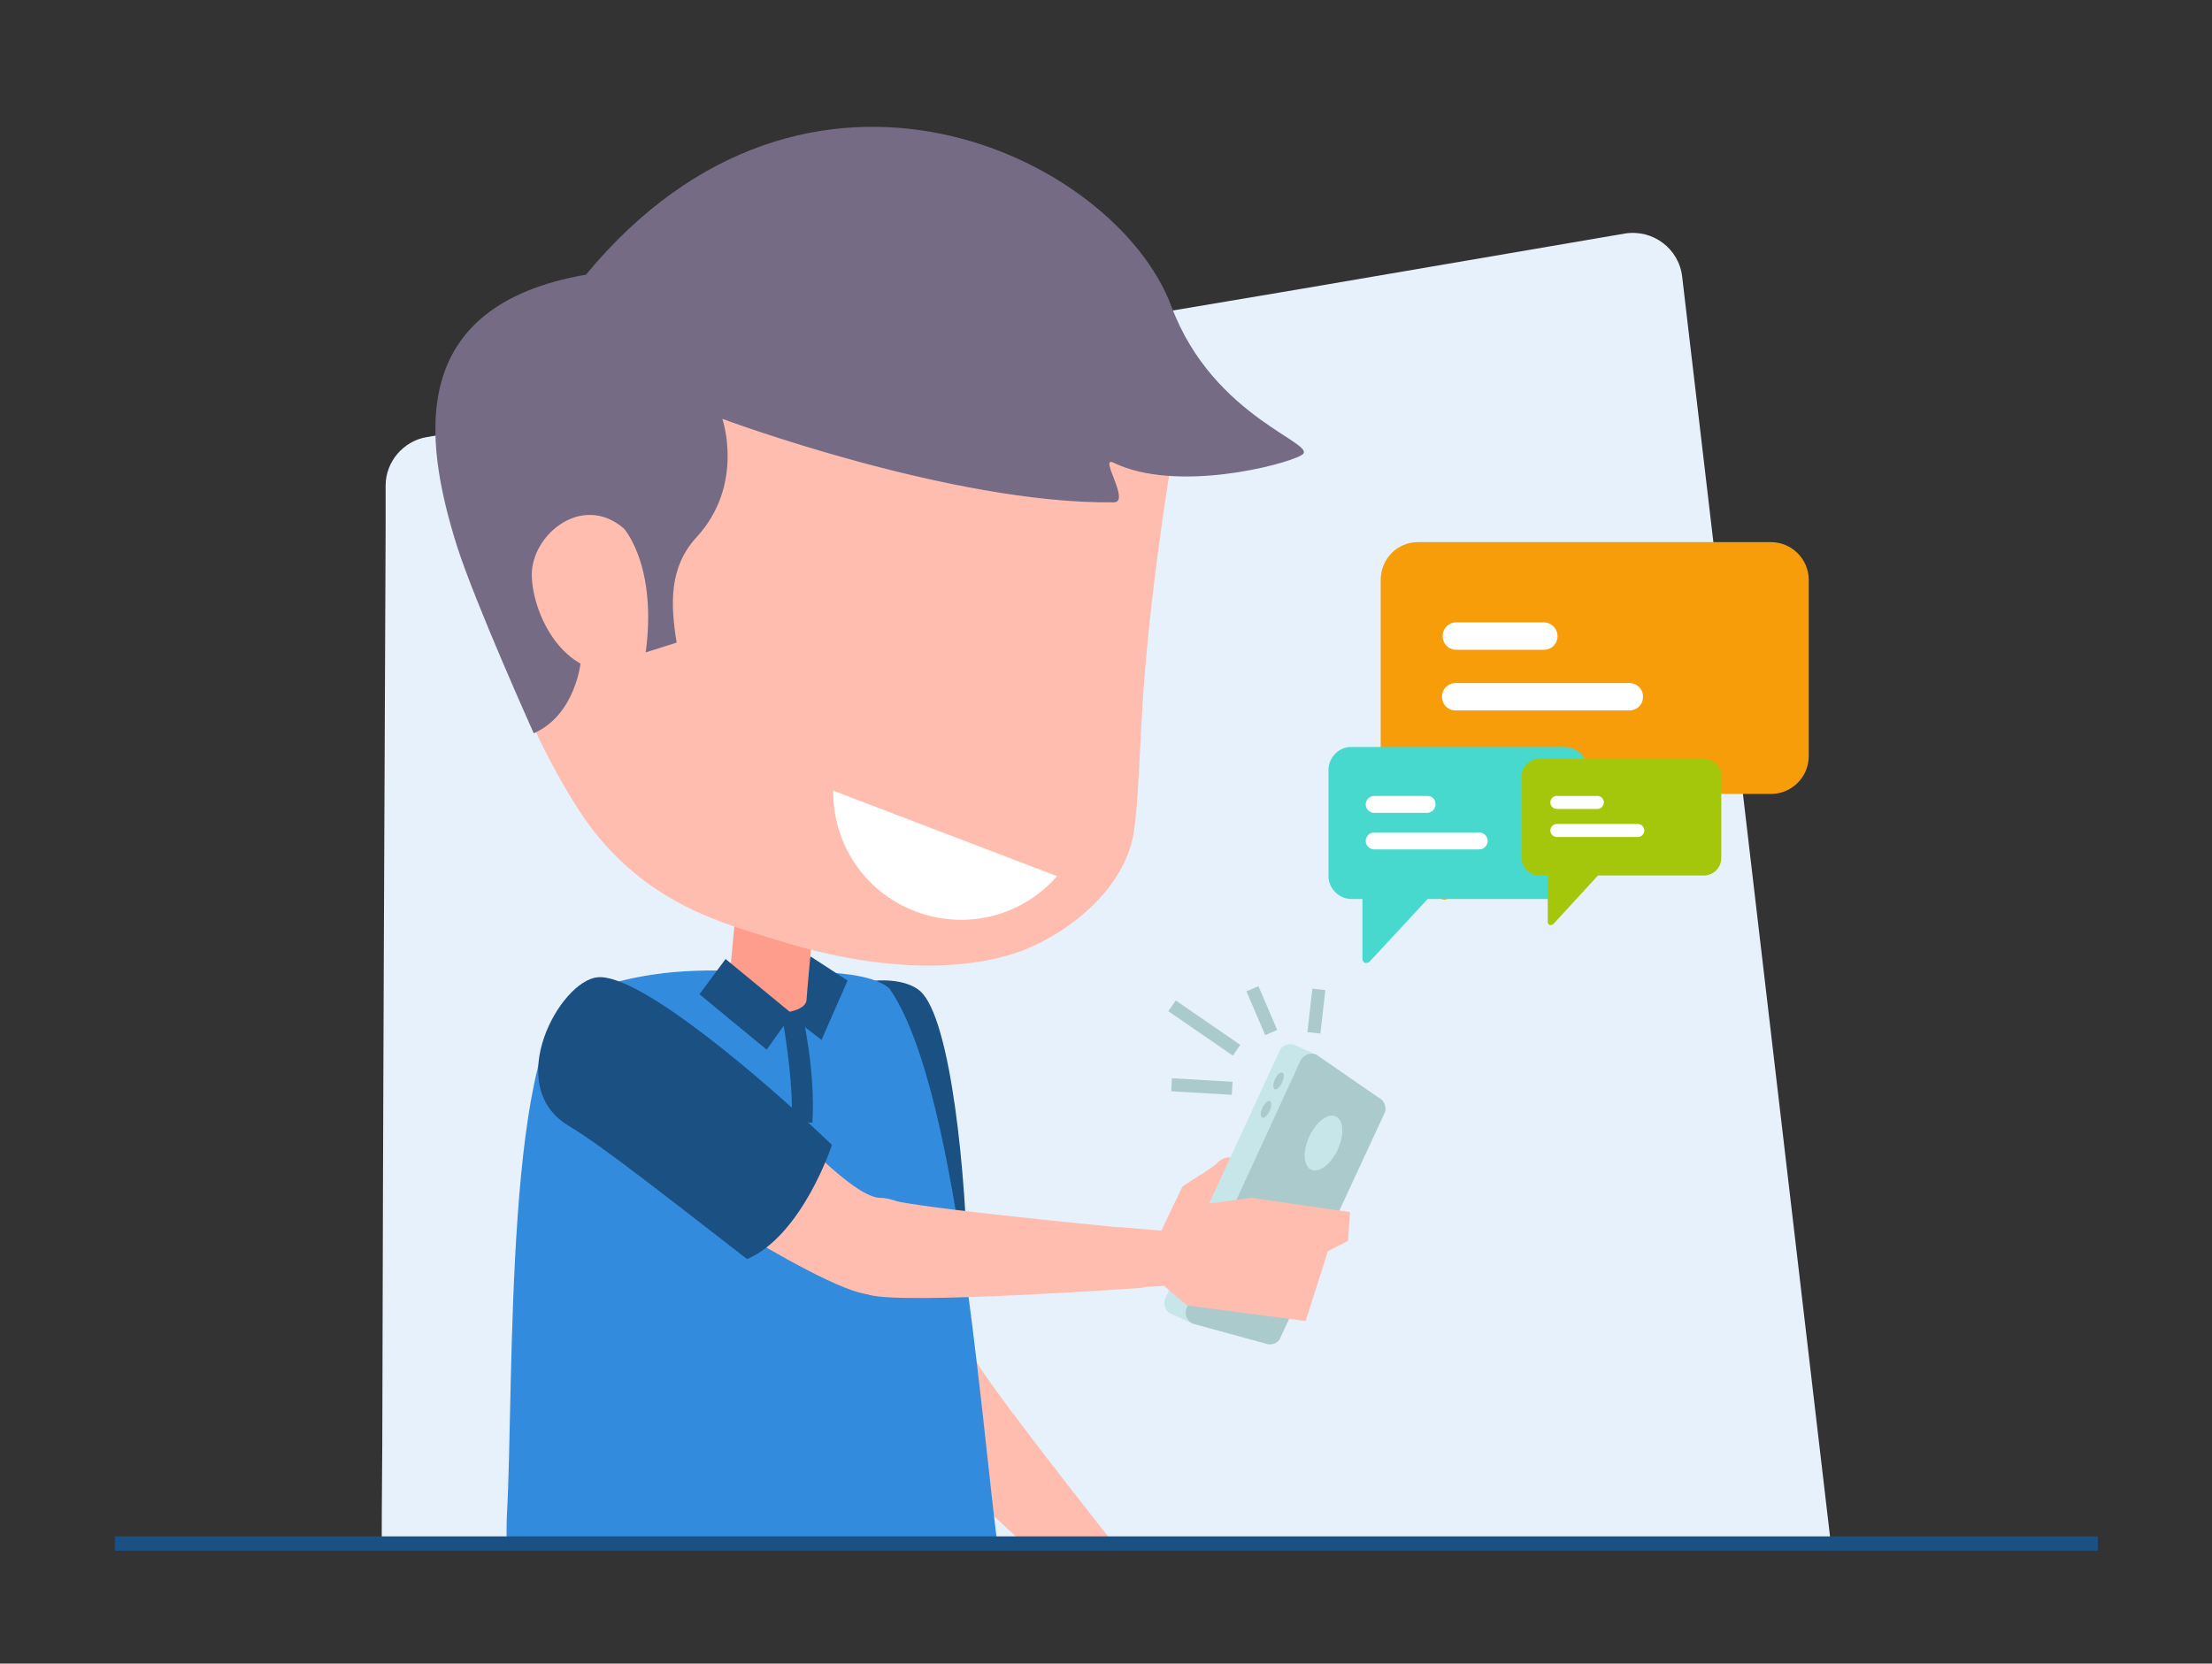 <?xml version="1.0" encoding="utf-8"?>
<!-- Generator: Adobe Illustrator 19.1.0, SVG Export Plug-In . SVG Version: 6.00 Build 0)  -->
<svg version="1.1" id="Layer_1" xmlns="http://www.w3.org/2000/svg" xmlns:xlink="http://www.w3.org/1999/xlink" x="0px" y="0px"
	 viewBox="0 0 339 255" style="enable-background:new 0 0 339 255;" xml:space="preserve">
<rect x="0" y="0" width="339" height="255" fill="#333333" stroke="none"/>
<style type="text/css">
	.st0{fill:#2E81F7;}
	.st1{clip-path:url(#SVGID_2_);}
	.st2{fill:#46D0FF;}
	.st3{fill:#EBF0F3;}
	.st4{fill:#D5D6DB;}
	.st5{fill:#CA56E2;}
	.st6{fill:#E1E6E9;}
	.st7{fill:#78F8FF;}
	.st8{fill:#ECEFF1;}
	.st9{fill:#1976D2;}
	.st10{fill:#455A64;}
	.st11{fill:#2196F3;}
	.st12{fill:#FAFAFA;}
	.st13{fill:#61B4E4;}
	.st14{fill:#005CB9;}
	.st15{fill:#FEE050;}
	.st16{fill:#E8E8E8;}
	.st17{fill:#7D868C;}
	.st18{fill:#C3C6C8;}
	.st19{fill:#368DCF;}
	.st20{fill:#2B75AD;}
	.st21{clip-path:url(#SVGID_4_);}
	.st22{fill:#46F8FF;}
	.st23{fill:#4AB8F7;}
	.st24{fill:#1EA1E3;}
	.st25{clip-path:url(#SVGID_6_);}
	.st26{fill:#C7D4E2;}
	.st27{fill:#F48453;}
	.st28{fill:#FFFFFF;}
	.st29{fill:#9BFBFF;}
	.st30{fill:#00E7F0;}
	.st31{fill:#FFDA44;}
	.st32{fill:#FFCD00;}
	.st33{fill:#B7E4F8;}
	.st34{fill:#6FC8F1;}
	.st35{fill:#3876B2;}
	.st36{fill:#388ECE;}
	.st37{fill:#4BBAED;}
	.st38{fill:#388CB2;}
	.st39{fill:#3C3C3C;}
	.st40{fill:#E6F1FB;}
	.st41{opacity:0.42;}
	.st42{opacity:0.5;clip-path:url(#SVGID_8_);}
	.st43{fill:#2798DC;}
	.st44{fill:#A5C70B;}
	.st45{fill:#FFBDAF;}
	.st46{fill:#EFB76C;}
	.st47{fill:#2B5766;}
	.st48{fill:#CD4A7C;}
	.st49{fill:#F9CC8A;}
	.st50{fill:#5F6770;}
	.st51{fill:#F9D3B4;}
	.st52{fill:#DBE8F7;}
	.st53{clip-path:url(#SVGID_10_);fill:#BA70FF;}
	.st54{clip-path:url(#SVGID_10_);fill:#B970FF;}
	.st55{clip-path:url(#SVGID_10_);fill:#B871FF;}
	.st56{clip-path:url(#SVGID_10_);fill:#B771FF;}
	.st57{clip-path:url(#SVGID_10_);fill:#B671FE;}
	.st58{clip-path:url(#SVGID_10_);fill:#B571FE;}
	.st59{clip-path:url(#SVGID_10_);fill:#B472FE;}
	.st60{clip-path:url(#SVGID_10_);fill:#B372FE;}
	.st61{clip-path:url(#SVGID_10_);fill:#B272FE;}
	.st62{clip-path:url(#SVGID_10_);fill:#B172FE;}
	.st63{clip-path:url(#SVGID_10_);fill:#B073FE;}
	.st64{clip-path:url(#SVGID_10_);fill:#AF73FD;}
	.st65{clip-path:url(#SVGID_10_);fill:#AE73FD;}
	.st66{clip-path:url(#SVGID_10_);fill:#AD74FD;}
	.st67{clip-path:url(#SVGID_10_);fill:#AC74FD;}
	.st68{clip-path:url(#SVGID_10_);fill:#AB74FD;}
	.st69{clip-path:url(#SVGID_10_);fill:#AA74FD;}
	.st70{clip-path:url(#SVGID_10_);fill:#A975FC;}
	.st71{clip-path:url(#SVGID_10_);fill:#A875FC;}
	.st72{clip-path:url(#SVGID_10_);fill:#A775FC;}
	.st73{clip-path:url(#SVGID_10_);fill:#A675FC;}
	.st74{clip-path:url(#SVGID_10_);fill:#A576FC;}
	.st75{clip-path:url(#SVGID_10_);fill:#A476FC;}
	.st76{clip-path:url(#SVGID_10_);fill:#A376FC;}
	.st77{clip-path:url(#SVGID_10_);fill:#A276FB;}
	.st78{clip-path:url(#SVGID_10_);fill:#A177FB;}
	.st79{clip-path:url(#SVGID_10_);fill:#A077FB;}
	.st80{clip-path:url(#SVGID_10_);fill:#9F77FB;}
	.st81{clip-path:url(#SVGID_10_);fill:#9E78FB;}
	.st82{clip-path:url(#SVGID_10_);fill:#9D78FB;}
	.st83{clip-path:url(#SVGID_10_);fill:#9C78FB;}
	.st84{clip-path:url(#SVGID_10_);fill:#9B78FA;}
	.st85{clip-path:url(#SVGID_10_);fill:#9A79FA;}
	.st86{clip-path:url(#SVGID_10_);fill:#9979FA;}
	.st87{clip-path:url(#SVGID_10_);fill:#9879FA;}
	.st88{clip-path:url(#SVGID_10_);fill:#9779FA;}
	.st89{clip-path:url(#SVGID_10_);fill:#967AFA;}
	.st90{clip-path:url(#SVGID_10_);fill:#957AF9;}
	.st91{clip-path:url(#SVGID_10_);fill:#947AF9;}
	.st92{clip-path:url(#SVGID_10_);fill:#937BF9;}
	.st93{clip-path:url(#SVGID_10_);fill:#927BF9;}
	.st94{clip-path:url(#SVGID_10_);fill:#917BF9;}
	.st95{clip-path:url(#SVGID_10_);fill:#907BF9;}
	.st96{clip-path:url(#SVGID_10_);fill:#8F7CF9;}
	.st97{clip-path:url(#SVGID_10_);fill:#8E7CF8;}
	.st98{clip-path:url(#SVGID_10_);fill:#8D7CF8;}
	.st99{clip-path:url(#SVGID_10_);fill:#8C7CF8;}
	.st100{clip-path:url(#SVGID_10_);fill:#8B7DF8;}
	.st101{clip-path:url(#SVGID_10_);fill:#8A7DF8;}
	.st102{clip-path:url(#SVGID_10_);fill:#897DF8;}
	.st103{clip-path:url(#SVGID_10_);fill:#887DF8;}
	.st104{clip-path:url(#SVGID_10_);fill:#877EF7;}
	.st105{clip-path:url(#SVGID_10_);fill:#867EF7;}
	.st106{clip-path:url(#SVGID_10_);fill:#857EF7;}
	.st107{clip-path:url(#SVGID_10_);fill:#847FF7;}
	.st108{clip-path:url(#SVGID_10_);fill:#837FF7;}
	.st109{clip-path:url(#SVGID_10_);fill:#827FF7;}
	.st110{clip-path:url(#SVGID_10_);fill:#817FF6;}
	.st111{clip-path:url(#SVGID_10_);fill:#8080F6;}
	.st112{clip-path:url(#SVGID_10_);fill:#7F80F6;}
	.st113{clip-path:url(#SVGID_10_);fill:#7E80F6;}
	.st114{clip-path:url(#SVGID_10_);fill:#7D80F6;}
	.st115{clip-path:url(#SVGID_10_);fill:#7C81F6;}
	.st116{clip-path:url(#SVGID_10_);fill:#7B81F6;}
	.st117{clip-path:url(#SVGID_10_);fill:#7A81F5;}
	.st118{clip-path:url(#SVGID_10_);fill:#7982F5;}
	.st119{clip-path:url(#SVGID_10_);fill:#7882F5;}
	.st120{clip-path:url(#SVGID_10_);fill:#7782F5;}
	.st121{clip-path:url(#SVGID_10_);fill:#7682F5;}
	.st122{clip-path:url(#SVGID_10_);fill:#7583F5;}
	.st123{clip-path:url(#SVGID_10_);fill:#7483F5;}
	.st124{clip-path:url(#SVGID_10_);fill:#7383F4;}
	.st125{clip-path:url(#SVGID_10_);fill:#7283F4;}
	.st126{clip-path:url(#SVGID_10_);fill:#7184F4;}
	.st127{clip-path:url(#SVGID_10_);fill:#7084F4;}
	.st128{clip-path:url(#SVGID_10_);fill:#6F84F4;}
	.st129{clip-path:url(#SVGID_10_);fill:#6E84F4;}
	.st130{clip-path:url(#SVGID_10_);fill:#6D85F3;}
	.st131{clip-path:url(#SVGID_10_);fill:#6C85F3;}
	.st132{clip-path:url(#SVGID_10_);fill:#6B85F3;}
	.st133{clip-path:url(#SVGID_10_);fill:#6A86F3;}
	.st134{clip-path:url(#SVGID_10_);fill:#6986F3;}
	.st135{clip-path:url(#SVGID_10_);fill:#6886F3;}
	.st136{clip-path:url(#SVGID_10_);fill:#6786F3;}
	.st137{clip-path:url(#SVGID_10_);fill:#6587F2;}
	.st138{clip-path:url(#SVGID_10_);fill:#6487F2;}
	.st139{clip-path:url(#SVGID_10_);fill:#6387F2;}
	.st140{clip-path:url(#SVGID_10_);fill:#6287F2;}
	.st141{clip-path:url(#SVGID_10_);fill:#6188F2;}
	.st142{clip-path:url(#SVGID_10_);fill:#6088F2;}
	.st143{clip-path:url(#SVGID_10_);fill:#5F88F2;}
	.st144{clip-path:url(#SVGID_10_);fill:#5E89F1;}
	.st145{clip-path:url(#SVGID_10_);fill:#5D89F1;}
	.st146{clip-path:url(#SVGID_10_);fill:#5C89F1;}
	.st147{clip-path:url(#SVGID_10_);fill:#5B89F1;}
	.st148{clip-path:url(#SVGID_10_);fill:#5A8AF1;}
	.st149{clip-path:url(#SVGID_10_);fill:#598AF1;}
	.st150{clip-path:url(#SVGID_10_);fill:#588AF0;}
	.st151{clip-path:url(#SVGID_10_);fill:#578AF0;}
	.st152{clip-path:url(#SVGID_10_);fill:#568BF0;}
	.st153{clip-path:url(#SVGID_10_);fill:#558BF0;}
	.st154{clip-path:url(#SVGID_10_);fill:#548BF0;}
	.st155{clip-path:url(#SVGID_10_);fill:#538BF0;}
	.st156{clip-path:url(#SVGID_10_);fill:#528CF0;}
	.st157{clip-path:url(#SVGID_10_);fill:#518CEF;}
	.st158{clip-path:url(#SVGID_10_);fill:#508CEF;}
	.st159{clip-path:url(#SVGID_10_);fill:#4F8DEF;}
	.st160{clip-path:url(#SVGID_10_);fill:#4E8DEF;}
	.st161{clip-path:url(#SVGID_10_);fill:#4D8DEF;}
	.st162{clip-path:url(#SVGID_10_);fill:#4C8DEF;}
	.st163{clip-path:url(#SVGID_10_);fill:#4B8EEF;}
	.st164{clip-path:url(#SVGID_10_);fill:#4A8EEE;}
	.st165{clip-path:url(#SVGID_10_);fill:#498EEE;}
	.st166{clip-path:url(#SVGID_10_);fill:#488EEE;}
	.st167{clip-path:url(#SVGID_10_);fill:#478FEE;}
	.st168{clip-path:url(#SVGID_10_);fill:#468FEE;}
	.st169{clip-path:url(#SVGID_10_);fill:#458FEE;}
	.st170{clip-path:url(#SVGID_10_);fill:#4490ED;}
	.st171{clip-path:url(#SVGID_10_);fill:#4390ED;}
	.st172{clip-path:url(#SVGID_10_);fill:#4290ED;}
	.st173{clip-path:url(#SVGID_10_);fill:#4190ED;}
	.st174{clip-path:url(#SVGID_10_);fill:#4091ED;}
	.st175{clip-path:url(#SVGID_10_);fill:#3F91ED;}
	.st176{clip-path:url(#SVGID_10_);fill:#3E91ED;}
	.st177{clip-path:url(#SVGID_10_);fill:#3D91EC;}
	.st178{clip-path:url(#SVGID_10_);fill:#3C92EC;}
	.st179{clip-path:url(#SVGID_10_);fill:#3B92EC;}
	.st180{clip-path:url(#SVGID_10_);fill:#3A92EC;}
	.st181{clip-path:url(#SVGID_10_);fill:#3992EC;}
	.st182{clip-path:url(#SVGID_10_);fill:#3893EC;}
	.st183{clip-path:url(#SVGID_10_);fill:#3793EC;}
	.st184{clip-path:url(#SVGID_10_);fill:#3693EB;}
	.st185{clip-path:url(#SVGID_10_);fill:#3594EB;}
	.st186{clip-path:url(#SVGID_10_);fill:#3494EB;}
	.st187{clip-path:url(#SVGID_10_);fill:#3394EB;}
	.st188{clip-path:url(#SVGID_10_);fill:#3294EB;}
	.st189{clip-path:url(#SVGID_10_);fill:#3195EB;}
	.st190{clip-path:url(#SVGID_10_);fill:#3095EA;}
	.st191{clip-path:url(#SVGID_10_);fill:#2F95EA;}
	.st192{clip-path:url(#SVGID_10_);fill:#2E95EA;}
	.st193{clip-path:url(#SVGID_10_);fill:#2D96EA;}
	.st194{clip-path:url(#SVGID_10_);fill:#2C96EA;}
	.st195{clip-path:url(#SVGID_10_);fill:#2B96EA;}
	.st196{clip-path:url(#SVGID_10_);fill:#2A97EA;}
	.st197{clip-path:url(#SVGID_10_);fill:#2997E9;}
	.st198{clip-path:url(#SVGID_10_);fill:#2897E9;}
	.st199{clip-path:url(#SVGID_10_);fill:#2797E9;}
	.st200{clip-path:url(#SVGID_10_);fill:#2698E9;}
	.st201{clip-path:url(#SVGID_10_);fill:#2598E9;}
	.st202{clip-path:url(#SVGID_10_);fill:#2498E9;}
	.st203{clip-path:url(#SVGID_10_);fill:#2398E9;}
	.st204{clip-path:url(#SVGID_10_);fill:#2299E8;}
	.st205{clip-path:url(#SVGID_10_);fill:#2199E8;}
	.st206{clip-path:url(#SVGID_10_);fill:#2099E8;}
	.st207{clip-path:url(#SVGID_10_);fill:#1F99E8;}
	.st208{clip-path:url(#SVGID_10_);fill:#1E9AE8;}
	.st209{clip-path:url(#SVGID_10_);fill:#1D9AE8;}
	.st210{clip-path:url(#SVGID_10_);fill:#1C9AE7;}
	.st211{clip-path:url(#SVGID_10_);fill:#1B9BE7;}
	.st212{clip-path:url(#SVGID_10_);fill:#1A9BE7;}
	.st213{clip-path:url(#SVGID_10_);fill:#199BE7;}
	.st214{clip-path:url(#SVGID_10_);fill:#189BE7;}
	.st215{clip-path:url(#SVGID_10_);fill:#179CE7;}
	.st216{clip-path:url(#SVGID_10_);fill:#169CE7;}
	.st217{clip-path:url(#SVGID_10_);fill:#159CE6;}
	.st218{clip-path:url(#SVGID_10_);fill:#149CE6;}
	.st219{clip-path:url(#SVGID_10_);fill:#139DE6;}
	.st220{clip-path:url(#SVGID_10_);fill:#129DE6;}
	.st221{opacity:0.54;}
	.st222{fill:#29A3D9;}
	.st223{opacity:0.5;}
	.st224{fill:#C9EEFF;}
	.st225{fill:#EAEAEA;}
	.st226{clip-path:url(#SVGID_12_);}
	.st227{opacity:0.1;}
	.st228{clip-path:url(#SVGID_14_);}
	.st229{fill:#F2F4F3;}
	.st230{clip-path:url(#SVGID_16_);}
	.st231{clip-path:url(#SVGID_18_);}
	.st232{clip-path:url(#SVGID_20_);}
	.st233{fill:#8FB029;}
	.st234{fill:#ACABB1;}
	.st235{fill:#565659;}
	.st236{fill:#FFE98F;}
	.st237{fill:#FF9811;}
	.st238{fill:#F8B64C;}
	.st239{fill:#FFD15C;}
	.st240{fill:#FEAE34;}
	.st241{fill:#F2F2F2;}
	.st242{fill:#40596B;}
	.st243{fill:#84DBFF;}
	.st244{fill:#54C0EB;}
	.st245{clip-path:url(#SVGID_22_);}
	.st246{fill:#1B5083;}
	.st247{fill:#F6E2BA;}
	.st248{fill:#42698A;}
	.st249{fill:#328BDD;}
	.st250{fill:#FF9D8D;}
	.st251{fill:#756B85;}
	.st252{fill:#ABCACC;}
	.st253{fill:#C7E6EA;}
	.st254{fill:#F79D09;}
	.st255{clip-path:url(#SVGID_24_);}
	.st256{clip-path:url(#SVGID_24_);fill:#FFBDAF;}
	.st257{clip-path:url(#SVGID_24_);fill:#E5D1AE;}
	.st258{clip-path:url(#SVGID_24_);fill:#42698A;}
	.st259{clip-path:url(#SVGID_24_);fill:#328BDD;}
	.st260{clip-path:url(#SVGID_24_);fill:#1B5083;}
	.st261{clip-path:url(#SVGID_24_);fill:#FF9D8D;}
	.st262{clip-path:url(#SVGID_24_);fill:#756B85;}
	.st263{clip-path:url(#SVGID_24_);fill:#FFFFFF;}
	.st264{fill:none;}
	.st265{fill:#48D9CE;}
	.st266{clip-path:url(#SVGID_26_);}
	.st267{fill:#E5D1AE;}
	.st268{fill:#DEC6A8;}
	.st269{fill:#8A3329;}
	.st270{fill:#90B33D;}
	.st271{clip-path:url(#SVGID_28_);}
	.st272{clip-path:url(#SVGID_30_);}
	.st273{fill:#5C5C5C;}
	.st274{fill:#3EBBE8;}
	.st275{fill:#37A5CC;}
	.st276{fill:#A8E8FF;}
	.st277{clip-path:url(#SVGID_32_);}
	.st278{opacity:0.7;}
	.st279{fill:#E5EACC;}
	.st280{fill:#7D9500;}
	.st281{clip-path:url(#SVGID_34_);}
	.st282{fill:#FFCBB0;}
	.st283{fill:#FF6B1B;}
</style>
<g>
	<path class="st40" d="M280.6,236.7L263.7,92.6l-5.9-50.2c-0.5-4.3-4.5-7.3-8.8-6.6l-49.7,8.5C154.6,51.8,110,59.4,65.4,67
		c-3.6,0.6-6.3,3.8-6.3,7.4c0,2,0,4.1,0,6.1c-0.2,45.4-0.4,90.7-0.5,136.1c0,6.7-0.1,13.3-0.1,20H280.6z"/>
	<g>
		<defs>
			<rect id="SVGID_23_" x="61.8" y="17.2" width="156.6" height="219.4"/>
		</defs>
		<clipPath id="SVGID_2_">
			<use xlink:href="#SVGID_23_"  style="overflow:visible;"/>
		</clipPath>
		<g class="st1">
			<g>
				<path class="st45" d="M175.7,242.8c0,0-2.3-2.8-5.4-6.5l-7.2,6c3.2,3.1,5.6,5.3,5.6,5.3S174,246.8,175.7,242.8z"/>
				<path class="st45" d="M174.5,241.3l6.8-2.2c0,0,3.1,2.3,4.6,3.9c1.5,1.6,1.3,5.4,1.3,5.4l6.6,7.9l-3.4,2.8l-3.3-1.1l-10,5
					l-8.2-11l-0.2-4.4L174.5,241.3z"/>
				<path class="st45" d="M174,241.1c0,0-1.4,6,3.8,5.5c3.7-0.3,5.8-4.5,7.5-6.2c0.6-0.7,2.3-1.4,2.3-1.4c-1.5-2.4-3.8-2.2-5.1-1.3
					C181,238.7,174,241.1,174,241.1z"/>
				<path class="st45" d="M186.1,247.1c-1.4-2.3-3.6-5.7-3.6-5.7l4.6-2.9l5.3,8.4c0,0-0.6,0.4-1.8,1.1
					C189.4,248.7,187.5,249.3,186.1,247.1z"/>
				<polygon class="st45" points="186.6,258.3 181.8,249.1 171.5,255.4 171.3,256.1 175.1,264.3 				"/>
				<polygon class="st45" points="182.2,248.6 185.5,245.2 193.8,256.3 190.5,259.1 187.2,258 				"/>
			</g>
			<g>
				<path class="st45" d="M173.3,239.9c0,0-20-25.1-23.7-31.2c-0.1-0.2-0.2-0.4-0.3-0.5c0,0,0,0,0,0l0,0c-0.1-0.1-0.1-0.2-0.2-0.3
					c-2.4-3.4-7-4.2-10.4-1.8c-3.2,2.2-4.1,6.5-2.2,9.8c0,0,0,0,0,0c2.7,5,29.5,29.1,29.5,29.1S171.2,244.8,173.3,239.9z"/>
			</g>
		</g>
		<g class="st1">
			<path class="st247" d="M147.8,206.2c-1.7-2-2.1-8.6-2.3-16.6l-17.5,1.5c2.8,11.1,5.8,21.7,8.2,24.5c0.6,1,1.5,1.8,2.6,2.4
				c3.6,2,8.2,0.7,10.2-2.9C150.7,212.1,150.1,208.5,147.8,206.2z"/>
			<path class="st246" d="M141,151.9c-4.7-4.1-22.2-0.7-19.2,13.1c1.2,5.6,3,18.1,5,33.7c8.6,3.4,21.5-3.3,21.5-3.3
				C148.1,180.8,145.8,156.1,141,151.9z"/>
		</g>
		<path style="clip-path:url(#SVGID_2_);fill:#FFBDAF;" d="M181.6,181.6c0,0,0,4.1,3.3,3.1c2.4-0.7,3.1-3.8,4-5.2
			c0.3-0.5,1.3-1.2,1.3-1.2c-1.4-1.4-2.8-0.9-3.6-0.1C185.9,179,181.6,181.6,181.6,181.6z"/>
		<path style="clip-path:url(#SVGID_2_);fill:#E5D1AE;" d="M190.4,183.8c-1.3-1.3-3.2-3.2-3.2-3.2l2.6-2.6l4.7,4.7c0,0-0.3,0.3-1,1
			C192.9,184.3,191.7,185,190.4,183.8z"/>
		<g class="st1">
			<path class="st253" d="M187,201.7c-0.4,0.9-1.5,1.3-2.4,0.9l-2,0.2l-3.1-1.4c-0.9-0.4-1.3-1.5-0.9-2.4l17.5-37.9
				c0.4-0.9,1.5-1.3,2.4-0.9l3,1.4l1,2.3c0.9,0.4,1.3,1.5,0.9,2.4L187,201.7z"/>
			<path class="st252" d="M196.2,205.1c-0.4,0.9-1.5,1.2-2.4,0.8l-11-3c-0.9-0.4-1.4-1.6-0.9-2.5l17.4-37.8c0.4-0.9,1.6-1.4,2.5-0.9
				l9.4,6.5c0.9,0.4,1.4,1.5,1,2.4L196.2,205.1z"/>
			
				<ellipse transform="matrix(0.908 0.42 -0.42 0.908 92.234 -68.958)" class="st253" cx="202.8" cy="175.1" rx="2.4" ry="4.5"/>
			
				<ellipse transform="matrix(0.908 0.419 -0.419 0.908 89.233 -65.642)" class="st252" cx="193.9" cy="170.1" rx="0.6" ry="1.4"/>
			
				<ellipse transform="matrix(0.908 0.42 -0.42 0.908 87.617 -66.962)" class="st252" cx="195.9" cy="165.6" rx="0.6" ry="1.4"/>
		</g>
		<path style="clip-path:url(#SVGID_2_);fill:#42698A;" d="M147.8,235.1c-0.8-11.3-33.9-10.9-31.7-1.8c1,4.1,6.3,28.5,10.8,50.1
			c0,0.3,0,0.5,0,0.8c0.6,6.5,6.4,11.3,12.9,10.7c6.5-0.6,11.3-6.4,10.7-12.9c0-0.1,0-0.3-0.1-0.4
			C150.5,281.5,148.5,244.7,147.8,235.1z"/>
		<path style="clip-path:url(#SVGID_2_);fill:#42698A;" d="M82.4,230.7c0.5,17.9,5.1,27.7,33.1,29.3c28,1.5,33.6-7.8,36.1-25.5
			c-11.3,0.6-22.9,0.7-34.7,0C105.1,233.8,93.6,232.5,82.4,230.7z"/>
		<path style="clip-path:url(#SVGID_2_);fill:#42698A;" d="M116.7,247.5c-0.8-11.3-33.9-10.9-31.7-1.8c1,4.1,6.3,28.5,10.8,50.1
			c0,0.3,0,0.5,0,0.8c0.6,6.5,6.4,11.3,12.9,10.7c6.5-0.6,11.3-6.4,10.7-12.9c0-0.1,0-0.3-0.1-0.4
			C119.4,293.9,117.4,257.1,116.7,247.5z"/>
		<path style="clip-path:url(#SVGID_2_);fill:#328BDD;" d="M114,148.9c-11-0.6-17.8,0.8-25,3.3c-11.8,4.2-10.2,60.4-11.3,79.7
			c-0.1,1.3-0.1,9.1,0,10.4c14.7,5.9,19.7,5,38.9,6.1c19.2,1.1,31.3-3.3,37.1-5.7c-3-18.1-6.1-74.9-17.4-91.2
			C132.2,148,119.3,149.2,114,148.9z"/>
		<g class="st1">
			<path class="st45" d="M179.9,188.8c0,0-3.6-0.3-8.4-0.7l-0.7,9.4c4.5-0.2,7.7-0.4,7.7-0.4S181.6,192.9,179.9,188.8z"/>
			<polygon class="st45" points="178,188.6 181.2,181.9 184.1,180 185.2,184.5 191.8,183.6 206.9,185.8 206.6,190.2 203.5,191.8 
				200.1,202.5 181.9,200.1 178.5,197.2 			"/>
		</g>
		<g class="st1">
			<path class="st45" d="M176.3,188.6c0,0-32-3-39.1-4.5c-0.2-0.1-0.4-0.1-0.6-0.1c0,0,0,0,0,0v0c-0.1,0-0.2,0-0.4-0.1
				c-4.1-0.6-7.9,2.2-8.5,6.2c-0.6,3.8,1.9,7.4,5.6,8.4l0,0c5.4,1.5,41.8-1.1,41.8-1.1S178.3,193.4,176.3,188.6z"/>
		</g>
		<g class="st1">
			<path class="st45" d="M134.7,183.6c-2.7-0.2-7.6-4.6-13.3-10.2L110,186.8c9.8,6,19.4,11.3,23.1,11.6c1.1,0.2,2.3,0.2,3.5-0.1
				c4-1.1,6.3-5.2,5.2-9.2C140.9,185.8,137.9,183.6,134.7,183.6z"/>
			<path class="st246" d="M91.6,149.8c-5.8,0.5-14.7,16.7-4.4,22.8c4.9,2.9,14.9,10.8,27.3,20.4c8.5-3.7,13-17.5,13-17.5
				C117,165.4,98,149.2,91.6,149.8z"/>
		</g>
		<polygon style="clip-path:url(#SVGID_2_);fill:#1B5083;" points="129.9,150.3 125.9,159.4 120.7,155.4 124.2,146.6 		"/>
		<path style="clip-path:url(#SVGID_2_);fill:#FF9D8D;" d="M123.6,153.3c-0.2,3-12.1,2.7-12-0.7c0.2-3.4,2.2-23.6,2.2-23.6l12,0.7
			C125.8,129.7,123.8,150.2,123.6,153.3z"/>
		<polygon style="clip-path:url(#SVGID_2_);fill:#1B5083;" points="107.2,152.4 117.5,160.9 121.4,155.4 111.2,147 		"/>
		<path style="clip-path:url(#SVGID_2_);fill:#1B5083;" d="M124.5,172.1l-3.2-0.2c0.4-6.5-1.5-16.4-1.5-16.4l3.2,0.2
			C123,155.6,125,164.2,124.5,172.1z"/>
		<path style="clip-path:url(#SVGID_2_);fill:#FFBDAF;" d="M173.8,127.3c-1.1,8.1-8.7,14.8-16.1,18c-7.4,3.2-20.9,4.4-38.6-1.2
			c-8.1-2.5-19.1-5.3-28.1-16.7c-7-8.9-25.5-43.9-14.9-66.4c10.2-21.7,92.1-4,92.1-4c6.2,1.3,12,6.9,11.4,13.2c0,0-3.7,22-4.6,39.6
			C174.6,116.7,174.4,123,173.8,127.3z"/>
		<path style="clip-path:url(#SVGID_2_);fill:#756B85;" d="M179.5,46.9C170.9,24,123.8,1,89.8,42.1c-27.6,4.8-24.9,25.2-19.8,41.5
			c2.8,8.8,11.8,28.8,11.8,28.8c6.4-2.8,7.2-10.9,7.2-10.9C87,92.3,86,82.3,90.2,80.7c9.2-3.5,7.1,9.4,7.8,19.6l5.7-1.8
			c-1-6.1-1.1-11.6,3-16.1c7.5-8.1,4-18.2,4-18.2s35.1,13.1,60,12.8c2.6,0-2.3-7.1-0.1-6.1c9.6,4.7,26.2,0.4,28.8-1.1
			C202.7,68.1,186,64.4,179.5,46.9z"/>
		<path style="clip-path:url(#SVGID_2_);fill:#FFBDAF;" d="M98.6,102.3c-11.6,3.9-17-7.9-17.1-14.1c-0.1-6.2,7.7-12.7,14.1-7.2
			C95.7,81.1,101.3,87.4,98.6,102.3z"/>
		<g class="st1">
			
				<rect x="178.6" y="156.5" transform="matrix(0.824 0.567 -0.567 0.824 121.756 -76.868)" class="st252" width="12" height="2"/>
		</g>
		<g class="st1">
			
				<rect x="189.6" y="153.9" transform="matrix(0.394 0.919 -0.919 0.394 259.595 -83.712)" class="st252" width="7.3" height="2"/>
		</g>
		<g class="st1">
			
				<rect x="179.6" y="165.6" transform="matrix(0.998 5.814673e-002 -5.814673e-002 0.998 9.998 -10.433)" class="st252" width="9.3" height="2"/>
		</g>
		<g class="st1">
			
				<rect x="200.6" y="151.6" transform="matrix(0.994 0.114 -0.114 0.994 19.016 -22.019)" class="st252" width="2" height="6.7"/>
		</g>
		<path style="clip-path:url(#SVGID_2_);fill:#FFFFFF;" d="M127.7,121.2c-0.1,8,4.7,15.5,12.6,18.5c7.9,3,16.5,0.6,21.7-5.4
			L127.7,121.2z"/>
	</g>
	<g>
		<g>
			<rect x="216.9" y="90.8" class="st28" width="38.1" height="25.3"/>
			<path class="st254" d="M211.6,88.9v26.9c0,3.2,2.6,5.8,5.8,5.8h2.8v15.2c0,0.4,0.3,0.8,0.7,1c0.1,0,0.3,0.1,0.4,0.1
				c0.3,0,0.6-0.1,0.8-0.3l14.6-15.9h2.9h4.2h19.4h3.6h4.6c3.2,0,5.8-2.6,5.8-5.8V88.9c0-3.2-2.6-5.8-5.8-5.8h-54.1
				C214.1,83.1,211.6,85.7,211.6,88.9z M238.7,97.5c0,1.2-0.9,2.1-2.1,2.1h-13.4c-1.2,0-2.1-0.9-2.1-2.1c0-1.2,0.9-2.1,2.1-2.1h13.4
				C237.7,95.4,238.7,96.3,238.7,97.5z M223.1,108.9c-1.2,0-2.1-0.9-2.1-2.1c0-1.2,0.9-2.1,2.1-2.1h26.6c1.2,0,2.1,0.9,2.1,2.1
				c0,1.2-0.9,2.1-2.1,2.1H223.1z"/>
		</g>
		<path class="st264" d="M232.4,105.4h-9.8c-0.4,0-0.8,0.3-0.8,0.8c0,0.4,0.3,0.8,0.8,0.8h9.8c0.4,0,0.8-0.3,0.8-0.8
			C233.2,105.7,232.9,105.4,232.4,105.4z"/>
		<path class="st264" d="M232.4,102h-4.9c-0.4,0-0.8,0.3-0.8,0.8c0,0.4,0.3,0.8,0.8,0.8h4.9c0.4,0,0.8-0.3,0.8-0.8
			C233.2,102.3,232.9,102,232.4,102z"/>
		<g>
			<rect x="206.9" y="119.2" class="st28" width="23.1" height="15.4"/>
			<g>
				<path class="st265" d="M203.6,118v16.3c0,1.9,1.6,3.5,3.5,3.5h1.7v9.2c0,0.3,0.2,0.5,0.4,0.6c0.1,0,0.2,0,0.2,0
					c0.2,0,0.4-0.1,0.5-0.2l8.9-9.6h1.7h2.6h11.7h2.2h2.8c1.9,0,3.5-1.6,3.5-3.5V118c0-1.9-1.6-3.5-3.5-3.5h-32.8
					C205.2,114.5,203.6,116.1,203.6,118z M220,123.3c0,0.7-0.6,1.3-1.3,1.3h-8.1c-0.7,0-1.3-0.6-1.3-1.3c0-0.7,0.6-1.3,1.3-1.3h8.1
					C219.5,122,220,122.5,220,123.3z M210.6,130.2c-0.7,0-1.3-0.6-1.3-1.3c0-0.7,0.6-1.3,1.3-1.3h16.1c0.7,0,1.3,0.6,1.3,1.3
					c0,0.7-0.6,1.3-1.3,1.3H210.6z"/>
			</g>
		</g>
		<g>
			<rect x="235.7" y="119.9" class="st28" width="17.7" height="11.8"/>
			<g>
				<path class="st44" d="M233.2,119v12.5c0,1.5,1.2,2.7,2.7,2.7h1.3v7.1c0,0.2,0.1,0.4,0.3,0.5c0.1,0,0.1,0,0.2,0
					c0.1,0,0.3-0.1,0.4-0.2l6.8-7.4h1.3h2h9h1.7h2.2c1.5,0,2.7-1.2,2.7-2.7V119c0-1.5-1.2-2.7-2.7-2.7h-25.1
					C234.4,116.3,233.2,117.5,233.2,119z M245.8,123c0,0.5-0.4,1-1,1h-6.2c-0.5,0-1-0.4-1-1c0-0.5,0.4-1,1-1h6.2
					C245.4,122,245.8,122.5,245.8,123z M238.6,128.3c-0.5,0-1-0.4-1-1c0-0.5,0.4-1,1-1H251c0.5,0,1,0.4,1,1c0,0.5-0.4,1-1,1H238.6z"
					/>
			</g>
		</g>
	</g>
	<rect x="17.6" y="235.5" class="st246" width="303.9" height="2.2"/>
</g>
<rect class="st264" width="339" height="255"/>
</svg>
